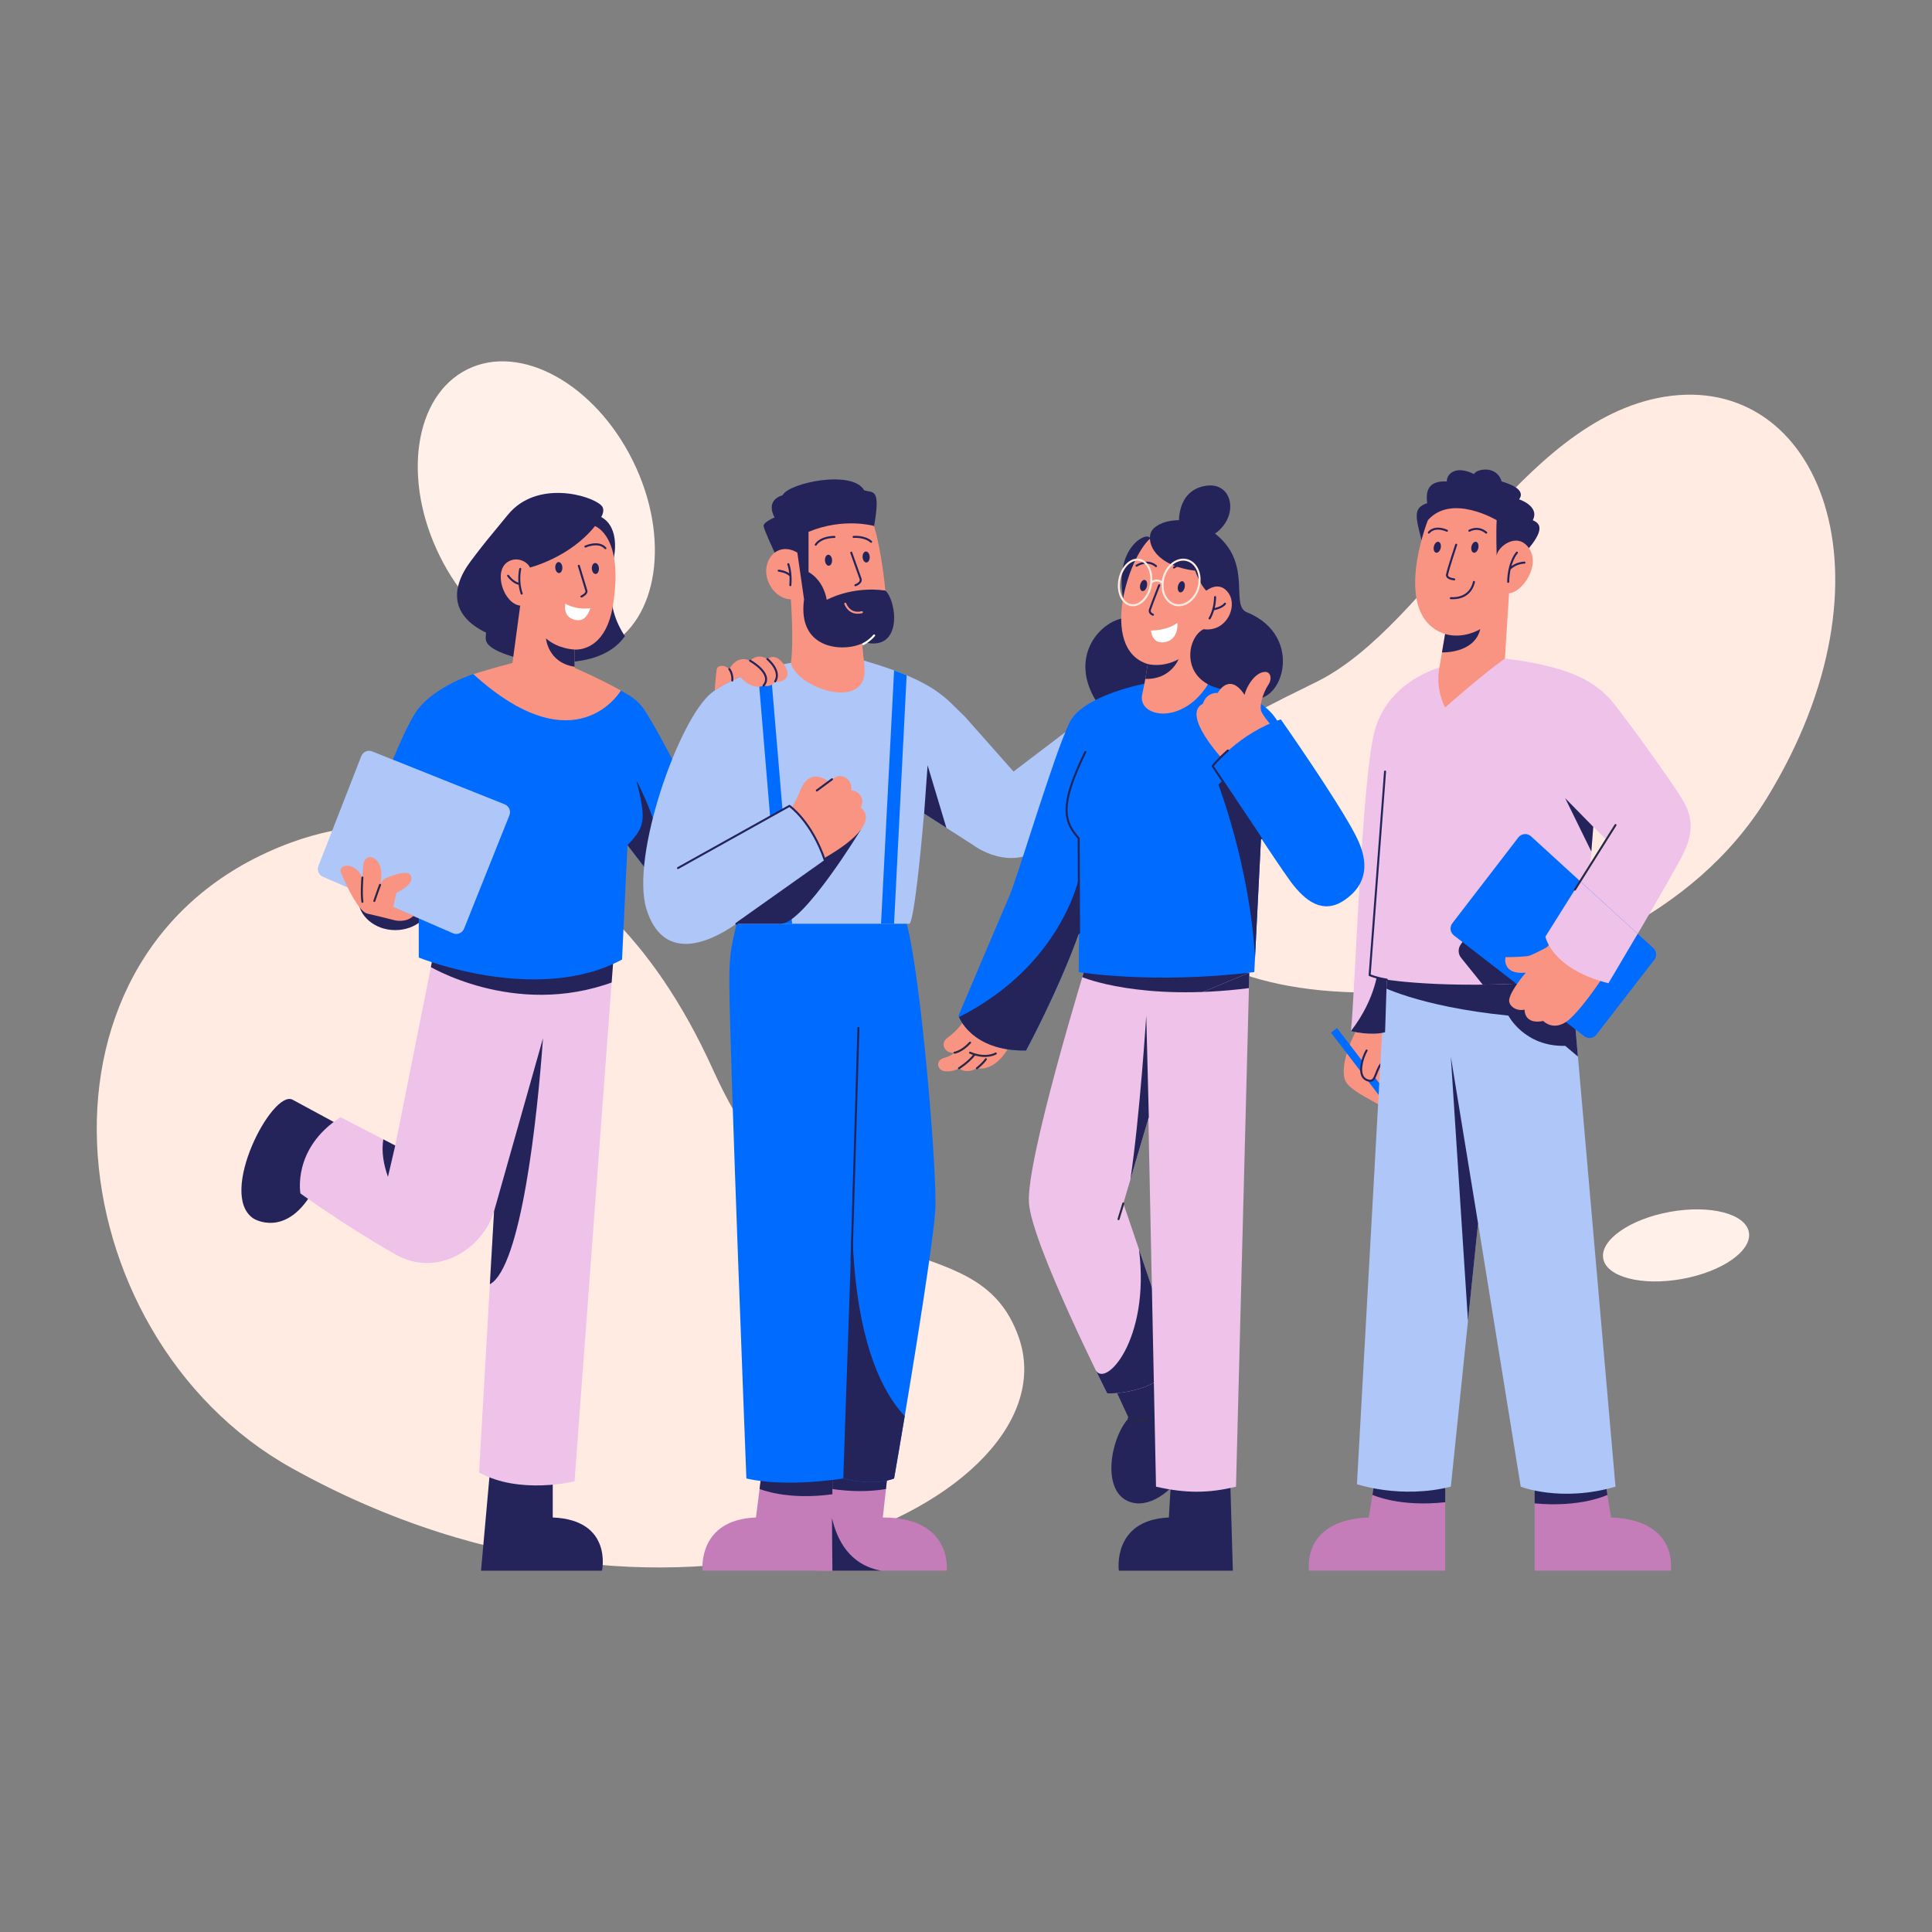 <?xml version="1.0" ?><svg id="图层_1" version="1.1" viewBox="0 0 4000 4000" xml:space="preserve" xmlns="http://www.w3.org/2000/svg" xmlns:xlink="http://www.w3.org/1999/xlink"><rect x="0" y="0" width="4000" height="4000" fill="#808080" stroke="none"/><style>.st0,.st1,.st13,.st2,.st3,.st4,.st7{fill-rule:evenodd;clip-rule:evenodd;fill:#fff0e9}.st1,.st13,.st2,.st3,.st4,.st7{fill:#ffebe2}.st13,.st2,.st3,.st4,.st7{fill:#f99382}.st13,.st3,.st4,.st7{fill:#24245b}.st13,.st4,.st7{fill:#c57dba}.st13,.st7{fill:#efc2e9}.st13{fill:#006cff}.st15{fill:none;stroke:#24245b;stroke-width:4.167;stroke-linecap:round;stroke-linejoin:round;stroke-miterlimit:12.5}.st17{fill-rule:evenodd;clip-rule:evenodd;fill:#aec6f8}.st20{fill:none;stroke:#282845;stroke-width:4.167;stroke-linecap:round;stroke-linejoin:round;stroke-miterlimit:12.5}.st24{fill-rule:evenodd;clip-rule:evenodd;fill:#fff}.st32{fill:none;stroke:#ffebe2;stroke-width:4.167;stroke-linecap:round;stroke-linejoin:round;stroke-miterlimit:12.5}</style><path class="st0" d="M967.6 764.7c110.2-54.7 263.7 30 342.5 189 78.8 158.9 53.3 332.3-56.9 387-110.2 54.6-263.7-30-342.5-189-78.8-158.9-53.4-332.4 56.9-387zM3620.9 2551.1c6.9 38.3-55 81.7-138.2 96.8-83.2 15.1-156.4-3.8-163.4-42.1-6.9-38.3 55-81.7 138.2-96.8 83.2-15 156.4 3.8 163.4 42.1z"/><path class="st1" d="M2727 1411.1c237.2-118.1 418.3-540 718.3-589.5 321.8-53 493.9 372.5 212.7 830.9-300.1 489-1175.4 493.6-1253.6 220.6-80.3-280.5 136.8-369.5 322.6-462zM603.4 1744.1c202.3-74.2 618.1-91.9 872.7 470.4 222.6 491.6 544.4 300.3 633.2 554.5 116.8 334.3-692 724.1-1505.9 270.2-493.7-275.4-579.5-1082.7 0-1295.1z"/><g><path class="st2" d="M2003.9 2097.2s-9.5 27.6-42.2 51.4c-17.4 12.6-4 33.9 14.5 30.9 0 0-8.5 7.5-21.4 10.8-19 4.9-14.6 26.1 1.7 27.6 11.4 1 19.2-.9 29-6.3 0 0 13.6 13.4 37 0 0 0 43.6 12.9 75.9-63.2.1 0-66.7-66-94.5-51.2z"/><path class="st3" d="M2307.2 2872.1l29.7 63.9c-37.4 40.4-57.3 149.7 0 172.6 21.2 8.5 43.5 2.7 63.1-9.2 32.9-20.1 58.5-57.5 59.4-73.4l-49.1-199.1-103.1 45.2z"/><path class="st3" d="M2547.1 3066.9l5.4 185h-236.1s-14.3-105 103.6-110.1l4.3-73.4 122.8-1.5z"/><path class="st4" d="M2992.2 3066.9v185h-281.9s-17.1-105 123.7-110.1l11.7-73.4 146.5-1.5z"/><defs><path d="M2992.2 3066.9v185h-281.9s-17.1-105 123.7-110.1l11.7-73.4 146.5-1.5z" id="SVGID_1_"/></defs><clipPath id="SVGID_2_"><use overflow="visible" xlink:href="#SVGID_1_"/></clipPath><g clip-path="url(#SVGID_2_)"><path class="st3" d="M2841.7 3095s55.4 25.8 151.1 15.1l11-40.1-162.5 2.7.4 22.3z"/></g><path class="st4" d="M3177.3 3066.9v185h281.9s17.1-105-123.7-110.1l-11.7-73.4-146.5-1.5z"/><defs><path d="M3177.3 3066.9v185h281.9s17.1-105-123.7-110.1l-11.7-73.4-146.5-1.5z" id="SVGID_3_"/></defs><clipPath id="SVGID_4_"><use overflow="visible" xlink:href="#SVGID_3_"/></clipPath><g clip-path="url(#SVGID_4_)"><path class="st3" d="M3328.1 3095s-54.9 26.7-150.8 17.6l-11.7-39.9h162.5v22.3z"/></g><path class="st2" d="M2806.3 2136.8s-32.2 59.2-22.4 97.2c5.2 20.1 49.1 40.2 76.5 56.2l7.3-153.4c-.1 0-24.8-32.1-61.4 0z"/><path class="st7" d="M2247.1 2002.4s-123.9 402.2-116.7 489.2 161.9 393.3 161.9 393.3 95.1 4.9 145.6-63.7l-112.1-329.7 84.5-286.2 176.3-191.6-339.5-11.3z"/><defs><path d="M2247.1 2002.4s-123.9 402.2-116.7 489.2 161.9 393.3 161.9 393.3 95.1 4.9 145.6-63.7l-112.1-329.7 84.5-286.2 176.3-191.6-339.5-11.3z" id="SVGID_5_"/></defs><clipPath id="SVGID_6_"><use overflow="visible" xlink:href="#SVGID_5_"/></clipPath><g clip-path="url(#SVGID_6_)"><path class="st3" d="M2358.3 2587.5c23.1 186.7-70.6 288.6-90.4 248.2v104.5l215.7-69.6s-131.6-334.3-125.3-283.1zM2240.8 2023.1s120.5 51.1 345 22.7l.8-32s-320.7-40.8-343 0l-2.8 9.3z"/></g><path class="st7" d="M2559 3078l27.6-1064.2-213.4 88.9 20.2 975.3c61 13.9 109 13.9 165.6 0z"/><defs><path d="M2559 3078l27.6-1064.2-213.4 88.9 20.2 975.3c61 13.9 109 13.9 165.6 0z" id="SVGID_7_"/></defs><clipPath id="SVGID_8_"><use overflow="visible" xlink:href="#SVGID_7_"/></clipPath><g clip-path="url(#SVGID_8_)"><path class="st3" d="M2240.8 2023.1s120.5 51.1 345 22.7l.8-32s-320.7-40.8-343 0l-2.8 9.3z"/></g><path class="st3" d="M2373.2 2102.8s-13.2 207.5-32.9 339.4l38.2-129.2-5.3-210.2z"/><path class="st4" d="M1691.2 3048.5v203.4h268.9s12.8-110.1-132.3-110.1l10.1-91.8-146.7-1.5z"/><defs><path d="M1691.2 3048.5v203.4h268.9s12.8-110.1-132.3-110.1l10.1-91.8-146.7-1.5z" id="SVGID_9_"/></defs><clipPath id="SVGID_10_"><use overflow="visible" xlink:href="#SVGID_9_"/></clipPath><g clip-path="url(#SVGID_10_)"><path class="st3" d="M1867.4 3074.5s-56.6 22.8-151.7 7.2l-8.9-40.6 162.1 11.3-1.5 22.1z"/></g><path class="st4" d="M1723.4 3048.5v203.4h-268.9s-11.2-105.7 110.6-110.1l11.7-91.8 146.6-1.5z"/><defs><path d="M1723.4 3048.5v203.4h-268.9s-11.2-105.7 110.6-110.1l11.7-91.8 146.6-1.5z" id="SVGID_11_"/></defs><clipPath id="SVGID_12_"><use overflow="visible" xlink:href="#SVGID_11_"/></clipPath><g clip-path="url(#SVGID_12_)"><path class="st3" d="M1572.7 3082.7s56 24.2 151.4 10.9l9.9-40.4-162.3 7.2 1 22.3z"/></g><path class="st3" d="M1722.5 3143l.9 108.9h100.7c-66.5-12.5-91.3-64.7-101.6-108.9zM1014.3 3047l-18.4 204.9h250.5s22.8-105-102-110.1v-93.4l-130.1-1.4zM765.8 2363.4l-159.9-86.5c-41.7-22.8-156.7 196.8-80.8 246.1 0 0 69.2 43.5 126.2-62.7l58.6 30.6 55.9-127.5z"/><path class="st7" d="M1270.8 1974.1l-81.3 1092.8s-113.5 28.4-197.6-18.4l31-540.6c-22.7 75.9-116.2 139.3-204.5 89.1-104.9-59.6-196.4-126.1-196.4-126.1s-17.4-93.1 83-157.9l113.3 58.8 76.9-385.1 375.6-12.6z"/><defs><path d="M1270.8 1974.1l-81.3 1092.8s-113.5 28.4-197.6-18.4l31-540.6c-22.7 75.9-116.2 139.3-204.5 89.1-104.9-59.6-196.4-126.1-196.4-126.1s-17.4-93.1 83-157.9l113.3 58.8 76.9-385.1 375.6-12.6z" id="SVGID_13_"/></defs><clipPath id="SVGID_14_"><use overflow="visible" xlink:href="#SVGID_13_"/></clipPath><g clip-path="url(#SVGID_14_)"><path class="st3" d="M883.3 1997.4s180.1 112.3 387.5 35.2l14.8-69.9-402.2 8.8v25.9z"/></g><path class="st3" d="M2380.8 1113.8c-6.7-13.9-74.1 19.7-55.4 124.7 0 0 2.7 30.1-4 42.3-48.4 11.5-105.9 80.6-53.4 168.4l158.9-5.2-46.1-330.2zM1244.7 1070.4s9.8-14.8 0-24.2c-22-21.3-133.2-53.1-192.8 19.1-42.6 51.7-49.4 59.4-76.7 95.7-46.4 61.7-37.8 115.6 31 148.7.4 13.3-11.8 29.4 56.5 50.1 0 0 169.5 45.2 231.2-42.7 0 0-26.9-36.7-27.9-81.1-.9-42.7 5.1-82.3 5.1-82.3s13.9-61.2-26.4-83.3z"/><ellipse class="st3" cx="818.3" cy="1859.9" rx="76.9" ry="65.8"/><path class="st13" d="M1877.1 1912.2c29.9 108.5 64.4 524.4 59.2 595.6-6.6 89.7-65.9 443.5-85.2 553.2 0 0-37.1 17.1-105.1 0 0 0-118.3 19.5-200.7 0 0 0-34.1-869.2-35.3-1022-.6-72.8 6.7-86.7 15-126.8 8.2-40.1 255.7-94 352.1 0z"/><defs><path d="M1877.1 1912.2c29.9 108.5 64.4 524.4 59.2 595.6-6.6 89.7-65.9 443.5-85.2 553.2 0 0-37.1 17.1-105.1 0 0 0-118.3 19.5-200.7 0 0 0-34.1-869.2-35.3-1022-.6-72.8 6.7-86.7 15-126.8 8.2-40.1 255.7-94 352.1 0z" id="SVGID_15_"/></defs><clipPath id="SVGID_16_"><use overflow="visible" xlink:href="#SVGID_15_"/></clipPath><g clip-path="url(#SVGID_16_)"><path class="st3" d="M1767.3 2436.6s-30.2 357.4 109.8 499.4c0 0 17.9 103.1-7.6 142-26.1 39.8-95.9 14.9-123.6-17l21.4-624.4z"/></g><path class="st15" d="M1777.3 2128.3l-14.3 481.5"/><path class="st13" d="M2768.1 2128.3l-12.5 9.6 112.5 147 12.5-9.6-112.5-147z"/><path clip-rule="evenodd" d="M2829.4 2174.9c-7.6 12.5-24 58.3 6.3 62.7 14 2 12.1-27.1 29-40.2" fill="#f99382" fill-rule="evenodd" stroke="#24245b" stroke-linecap="round" stroke-linejoin="round" stroke-miterlimit="12.5" stroke-width="4.167"/><path class="st17" d="M2867.6 2027.7l-58.2 1045.1s90.8 31.2 194.4 5.2l56.4-545.1 88.3 545.1s83.1 33 196.2 0l-92.9-1064.2c.1 0-170.7-78.8-384.2 13.9z"/><defs><path d="M2867.6 2027.7l-58.2 1045.1s90.8 31.2 194.4 5.2l56.4-545.1 88.3 545.1s83.1 33 196.2 0l-92.9-1064.2c.1 0-170.7-78.8-384.2 13.9z" id="SVGID_17_"/></defs><clipPath id="SVGID_18_"><use overflow="visible" xlink:href="#SVGID_17_"/></clipPath><g clip-path="url(#SVGID_18_)"><path class="st3" d="M3060.2 2532.9l-56.4-344.9 35.5 546.8c21.8-34.6 26.1-107.7 20.9-201.9zM2853.4 2039s80.4 44.7 269.5 63.7c0 0 33.2 64.7 117.7 62.6l58.2 49.1 29.4-227.8-447.6-23.9-27.2 76.3z"/></g><path class="st3" d="M2441.3 1089.2s-8.9-73.7 55.9-83.5c58.4-8.9 71.5 72.7 7.2 105.9-.1 0-36.1-23.6-63.1-22.4z"/><path class="st13" d="M980 1395.7s-74.7 23.4-113 70.4c-38.8 47.7-113.6 264.1-106.3 261.5L867 1899.8v82.7s244.2 99 420.9 4.1l11.2-236.9 53.1 68.9 58.7-209.9s-55.5-109.2-79.3-142.6c-12.5-17.6-29.3-27-46.2-36.4l-305.4-34z"/><defs><path d="M980 1395.7s-74.7 23.4-113 70.4c-38.8 47.7-113.6 264.1-106.3 261.5L867 1899.8v82.7s244.2 99 420.9 4.1l11.2-236.9 53.1 68.9 58.7-209.9s-55.5-109.2-79.3-142.6c-12.5-17.6-29.3-27-46.2-36.4l-305.4-34z" id="SVGID_19_"/></defs><clipPath id="SVGID_20_"><use overflow="visible" xlink:href="#SVGID_19_"/></clipPath><g clip-path="url(#SVGID_20_)"><path class="st3" d="M1317.5 1615c19.9 81.4 19.7 94.9-18.3 134.7l78.9 102.5c-.1.1 15-87.4-60.6-237.2z"/></g><path class="st20" d="M2233.3 1540.2s-41 119.2-36.3 161.6c3.4 30.4 31.3 54.5 36.3 68.4 1.7 4.8 1.4 92.6.8 161.1"/><path class="st17" d="M1637.4 1372.4s-104.9 16-163.5 61.5c-68 52.8-169.6 340.5-135.3 449 33.5 106.2 123.1 74.1 186 29.6h357.5s9.6 18.6 31.1-228.1l101.8 65.3s78.8 60.2 147.2 0l154.1-265.3H2247l-148.6 113-100.1-113c-41.6-39.2-58.8-72.6-210.2-117l-150.7 5z"/><defs><path d="M1637.4 1372.4s-104.9 16-163.5 61.5c-68 52.8-169.6 340.5-135.3 449 33.5 106.2 123.1 74.1 186 29.6h357.5s9.6 18.6 31.1-228.1l101.8 65.3s78.8 60.2 147.2 0l154.1-265.3H2247l-148.6 113-100.1-113c-41.6-39.2-58.8-72.6-210.2-117l-150.7 5z" id="SVGID_21_"/></defs><clipPath id="SVGID_22_"><use overflow="visible" xlink:href="#SVGID_21_"/></clipPath><g clip-path="url(#SVGID_22_)"><path class="st13" d="M1877.1 1398.1l-27.4 541.2h-27l28.4-551.4s15.8-17.1 26 10.2zM1594 1367.4l47.9 567.9-27.5-5.1-46.5-557.8s12.3-30.7 26.1-5z"/><path class="st3" d="M1913.3 1684.4l7.2-100 38.9 129.6c-19.8 15.3-34.8 3.4-46.1-29.6zM1782.9 1716.8s-120 197.3-166.5 195.6c0 0-43.3 24.7-91.9 0l19.9-71.8 238.5-123.8z"/></g><path class="st13" d="M2234.1 1931.3c-.4 44.7-.8 81.3-.8 81.3s152.6 25.7 363.6 0l15.6-310.8 43.5-166.6s12.7-88.6-158.7-120.5h-124.1s-131.2 24.1-158.8 81.1c-33.1 68.4-107.4 320.5-125.9 362.6-18.5 42.1-104.1 244.5-104.1 244.5s24.7 73.6 139.8 72.1c0-.1 65.4-120.3 109.9-243.7z"/><defs><path d="M2234.1 1931.3c-.4 44.7-.8 81.3-.8 81.3s152.6 25.7 363.6 0l15.6-310.8 43.5-166.6s12.7-88.6-158.7-120.5h-124.1s-131.2 24.1-158.8 81.1c-33.1 68.4-107.4 320.5-125.9 362.6-18.5 42.1-104.1 244.5-104.1 244.5s24.7 73.6 139.8 72.1c0-.1 65.4-120.3 109.9-243.7z" id="SVGID_23_"/></defs><clipPath id="SVGID_24_"><use overflow="visible" xlink:href="#SVGID_23_"/></clipPath><g clip-path="url(#SVGID_24_)"><path class="st3" d="M2234.6 1814.3s-34.7 183.2-249 291.4l29.5 103.2 160.8 4.5 58.2-280.3.5-118.8zM2547.1 1603.8s-15 10.7-24.6 20.8c0 0 64.6 166.9 76 357.9l84.2-70.3c-32.9-124.4-77.5-228.2-135.6-308.4z"/></g><path class="st15" d="M2234.1 1931.3l-.8-195.6c-29.6-34.1-41.9-65.3 13.8-178.7"/><path class="st2" d="M2387 1110.4c-48.8 32-114.1 232.9-10.7 264.4 0 0-5.4 36.6-11.4 62.3-11 47.1 80.4 66 134.4-17.6l59.6-142.1-17.5-102.4-154.4-64.6z"/><defs><path d="M2387 1110.4c-48.8 32-114.1 232.9-10.7 264.4 0 0-5.4 36.6-11.4 62.3-11 47.1 80.4 66 134.4-17.6l59.6-142.1-17.5-102.4-154.4-64.6z" id="SVGID_25_"/></defs><clipPath id="SVGID_26_"><use overflow="visible" xlink:href="#SVGID_25_"/></clipPath><g clip-path="url(#SVGID_26_)"><path class="st3" d="M2376.3 1374.8s29.3 8.6 63.8-9.9c0 0-16.6 42.6-68.9 40.6.1 0-15.1-23.8 5.1-30.7z"/></g><path class="st15" d="M2400 1211.7s-16.1 40.7-19.2 50.5c-1.8 5.6 2.8 9.3 6.3 10.5M2430.6 1175s25.2-19.1 49.6 6.5M2353.1 1171.2s22.3-14.7 40.3.9M2515.7 1236.1s.4 24-11.4 44.3M2512.1 1261.6s17.8-2.9 24.1-11.7"/><path class="st3" d="M2382.5 1103.1c-8.1 22.4 9.6 68.3 91.9 78.4 0 0 10.2 29.5 23.2 41.4 0 0 27.1-22.6 46.2 5.4 19 28-4.7 80.8-52.1 74.4-34.9 17.4-49.2 104.8 36.6 124 27 6 45.7 14.6 53.1 17.4 72 27.4 124-126.4 0-176.5-34.4-13.9 10.5-95.7-58.8-157-60.8-53.8-131-32.6-140.1-7.5z"/><path class="st2" d="M2533 1573.7s-88.5-94-42.5-116.7c0 0 5.5-23.1 30.8-22.4 0 0 23.4-44.6 55.5 4.1 2.8-15 21-47.5 42.7-47.6 11.2-.1 14.6 14.2 7.1 25.5-12.9 19.8-20 46.7-14.8 57.1 6.3 12.6 13.7 19.3 24.9 34.8l-103.7 65.2z"/><path class="st3" d="M2368.4 1200.7c4.1-.8 7 3.8 6.6 10.1-.4 6.4-4.1 12.1-8.2 12.9-4.1.8-7-3.8-6.6-10.1.5-6.3 4.1-12.1 8.2-12.9zM2446.5 1203.4c4.1-.8 7 3.8 6.6 10.1-.4 6.4-4.1 12.2-8.1 12.9-4.1.8-7-3.8-6.6-10.1.4-6.3 4.1-12.1 8.1-12.9z"/><path class="st24" d="M2382.8 1305.4s31.6 1 54.9-15.8c0 0 3.6 35.4-26.8 40-26.6 4-27.5-23.4-28.1-24.2z"/><path class="st20" d="M2008.4 2179.5s28.8 13.9 53.2 1.7M1985.6 2211.6s18.7-11.6 31.1-27M1976.3 2179.5s14.6-1.8 32.1-20.8M2022.6 2211.6s10.5-7.5 18.6-18.6M2325.7 2491.6l-9.9 32.5M2383.3 2936s-25.6 9.4-46.4 0"/><path class="st7" d="M2980.2 1382.2s-108 28-134.8 133.7c-26.8 105.7-39.9 544.9-48.5 619 0 0 41.9 10.4 70.8 2.2l3.5-108.8s144.5 23.5 380.8 0l59.9 7.5s7.1 1.2 18.4 0c0 0 138.1-232.1 156.9-272.7 25.7-55.7 9-87.4-9.6-116.9-23.5-37.3-128.1-183.3-147.3-202.2-26-25.5-64.1-62-214.4-80.6l-135.7 18.8zm318.6 329.6l-6.1 79.4 33.1-52.8-27-26.6z"/><defs><path d="M2980.2 1382.2s-108 28-134.8 133.7c-26.8 105.7-39.9 544.9-48.5 619 0 0 41.9 10.4 70.8 2.2l3.5-108.8s144.5 23.5 380.8 0l59.9 7.5s7.1 1.2 18.4 0c0 0 138.1-232.1 156.9-272.7 25.7-55.7 9-87.4-9.6-116.9-23.5-37.3-128.1-183.3-147.3-202.2-26-25.5-64.1-62-214.4-80.6l-135.7 18.8zm318.6 329.6l-6.1 79.4 33.1-52.8-27-26.6z" id="SVGID_27_"/></defs><clipPath id="SVGID_28_"><use overflow="visible" xlink:href="#SVGID_27_"/></clipPath><g clip-path="url(#SVGID_28_)"><path class="st3" d="M2853.4 2002.4s-2.4 62.5-56.6 132.5l-49.9 70.5 25.3 107.5s123.6 18 125 6.3c1.3-11.8 23.6-237.1 23.6-237.1l-49.7-53.9-17.7-25.8zM3041.6 1930.2s-9.8 14.3-17.6 25.7c-5.7 8.3-5.3 19.4 1.1 27.2 23.9 29.7 79.7 99 79.7 99l82.6-95.5-145.8-56.4z"/></g><path class="st13" d="M3169.8 1731.5c-3.7-3.4-8.6-5.1-13.6-4.6-5 .4-9.6 3-12.6 6.9-29.9 38.9-107.9 140.3-136.7 177.7-6 7.8-4.6 19 3.2 25.1 50.2 38.8 219.6 169.9 269.9 208.8 3.8 2.9 8.5 4.2 13.2 3.6 4.7-.6 9-3.1 11.9-6.8 26.6-34.4 94.3-121.9 120-155.1 5.7-7.4 4.8-17.9-2.1-24.2-45.3-41.4-204.3-186.7-253.2-231.4z"/><path class="st2" d="M3216.1 1938.1s-5.5 19-16.4 24.6c-14.4 7.5-30.3 16-37.2 16.9-14 1.8-45.6 2.2-45.6 2.2s-8.2 36.8 42.1 32c0 0-31.9 36.8-34.4 56.1-1.5 11.7 13 24.2 31.9 20.6 0 0-1.5 31.5 38.6 23.3 0 0 19 20.4 46.8 2.2 27.6-18 76.8-92.9 76.8-92.9l-102.6-85z"/><path clip-rule="evenodd" d="M2867.6 1597.4l-31.9 421.4s13.2 5.9 35.4 9.4" fill="#efc2e9" fill-rule="evenodd" stroke="#24245b" stroke-linecap="round" stroke-linejoin="round" stroke-miterlimit="12.5" stroke-width="4.167"/><path class="st7" d="M3271.6 1824.6l-72 114.6s12.1 66.6 130.5 96.5l60.5-102.4"/><path class="st3" d="M3240.5 1652.5l58.2 59.3-4 51.2-54.2-110.5z"/><g><path class="st20" d="M3344.7 1708.2l-19 30.2M3325.7 1738.4l-65 103.5"/></g><path class="st2" d="M1603.7 1144.2c-36.7 30.8-10.4 94.8 33.7 96.7 0 0 6.3 90.7 0 131.5 12.5 54.1 168.8 105.5 151.3 0l-7.1-70 51.4-79.5s-6.5-76.2-23.3-133.7c-63.4-39.2-104.1-20.1-149.2-12.1l-56.8 67.1z"/><g><defs><path d="M1603.7 1144.2c-36.7 30.8-10.4 94.8 33.7 96.7 0 0 6.3 90.7 0 131.5 12.5 54.1 168.8 105.5 151.3 0l-7.1-70 51.4-79.5s-6.5-76.2-23.3-133.7c-63.4-39.2-104.1-20.1-149.2-12.1l-56.8 67.1z" id="SVGID_29_"/></defs><clipPath id="SVGID_30_"><use overflow="visible" xlink:href="#SVGID_29_"/></clipPath><g clip-path="url(#SVGID_30_)"><path class="st2" d="M1688.9 1322.9s25.3 60.7 100.6 54.9c0 0 20.9-12.4-5.5-51.8l-95.1-3.1z"/></g></g><path class="st3" d="M1664.7 1240.9l-13.9-96.7s-24.1-16.8-47 0c0 0-22-47.1-22.9-55.1-.9-8 22.9-17.8 22.9-17.8s-21.5-34 16.5-46.1c13-25.6 144.8-53.4 169-9.9 19.1 5.3 34.1-5 20.5 73.7 0 0-62.8-18.2-135.8 12.1v83.3s30 14.4 37.7 57.5c0 0 51.8-29.1 121.4-19.2 24 22.1 36.4 127.1-43.8 107.1-33.7 20.5-139.7 20.8-124.6-88.9z"/><path d="M1787.2 1333.7s13.7-7.2 22.6-18.1" fill="none" stroke="#fff" stroke-linecap="round" stroke-linejoin="round" stroke-miterlimit="12.5" stroke-width="4.167"/><g><path class="st15" d="M1762.4 1144.2s17.2 48 19.3 54.2c2.1 6.2-4.6 11.1-10.7 13.3M1767.3 1111.6s22.6-2.1 36.3 10.1M1688.9 1127.8s7.8-15.5 38.7-16.2M1632.1 1168.1s6.7 17.6 4.2 43.5M1612.2 1181.5s16.7 1.7 24.3 10.5"/></g><g><path class="st3" d="M1793.8 1141.9c-4.1-.8-7.6 3.7-7.9 9.9-.3 6.2 2.8 11.9 6.8 12.7 4.1.8 7.6-3.7 7.9-9.9.4-6.2-2.7-11.9-6.8-12.7zM1715.9 1148.6c-4.1-.8-7.6 3.7-7.9 9.9s2.8 11.9 6.8 12.7c4.1.8 7.6-3.7 7.9-9.9.4-6.2-2.7-11.9-6.8-12.7z"/></g><path d="M1750.1 1249.9s7.9 24.1 34.4 17.6" fill="none" stroke="#f99382" stroke-linecap="round" stroke-linejoin="round" stroke-miterlimit="12.5" stroke-width="4.167"/><path class="st2" d="M1636.8 1676.5s8.2-11.5 20-39.9c14.8-35.6 36.9-33.8 59.1-18.3 0 0 6.8-5.6 14.8-9.6 15.3-7.6 35.4 8 31.6 27.9 14.6-.1 29.7 16.3 19.7 35.7 0 0 55.1 32.2-85.6 110.1l-59.6-105.9zM1231.8 1089.2s61.3 20.6 36.8 166.6c-12.9 76.6-55.8 89.9-79 89.1v37.8s49.4 20.9 95.9 47c0 0-93.1 159-305.5-34 0 0 44.6-13.8 81-23.2l16-118.6c-34.2-4.1-56.1-70.3-26.2-90.2 19.7-13.1 41.8-.1 46.4 11.3.1 0 82.6-20.6 134.6-85.8z"/><g><defs><path d="M1231.8 1089.2s61.3 20.6 36.8 166.6c-12.9 76.6-55.8 89.9-79 89.1v37.8s49.4 20.9 95.9 47c0 0-93.1 159-305.5-34 0 0 44.6-13.8 81-23.2l16-118.6c-34.2-4.1-56.1-70.3-26.2-90.2 19.7-13.1 41.8-.1 46.4 11.3.1 0 82.6-20.6 134.6-85.8z" id="SVGID_31_"/></defs><clipPath id="SVGID_32_"><use overflow="visible" xlink:href="#SVGID_31_"/></clipPath><g clip-path="url(#SVGID_32_)"><path class="st3" d="M1189.6 1344.8s-33.8-.7-59.2-23.1c0 0 3.9 50.4 59.2 58.7 0 .1 19.7-20.3 0-35.6z"/></g></g><g><path class="st15" d="M1077.1 1177.9s-6.1 24.7 3 51.1M1198.4 1171.4s13.5 44.9 15.6 51.5c2.1 6.5-10.2 12.1-10.2 12.1M1212 1131.6s27.6-12.5 41.4 3.4M1164.4 1127.8s-30.2-.4-40.2 16.4M1052 1192s9.9 14.6 23.1 16.8"/></g><path class="st24" d="M1170.5 1249.9s20.7 13.3 51.7 9.3c0 0-5.7 20.2-18.5 24-10.9 3.4-38.9-2.4-33.2-33.3z"/><g><path class="st3" d="M1233.2 1165.7c-4.1-.8-7.6 3.7-7.9 9.9-.3 6.2 2.8 11.9 6.8 12.7 4.1.8 7.6-3.7 7.9-9.9.4-6.2-2.7-11.9-6.8-12.7zM1157.5 1163.8c-4.1-.8-7.6 3.7-7.9 9.9-.3 6.2 2.8 11.9 6.8 12.7 4.1.8 7.6-3.7 7.9-9.9.3-6.3-2.7-12-6.8-12.7z"/></g><path class="st17" d="M659.2 1793c-3.4 8.7.7 18.5 9.2 22.2 51.2 22.3 216.6 94.1 269.4 117 4.3 1.9 9.1 1.9 13.5.1 4.3-1.8 7.8-5.2 9.5-9.6 19.2-48.1 74.9-187.3 93.9-234.8 1.7-4.3 1.6-9-.2-13.3-1.8-4.2-5.2-7.6-9.5-9.3-52.9-21.1-221.4-88.4-274.5-109.6-4.3-1.7-9.1-1.6-13.3.2-4.2 1.8-7.5 5.3-9.2 9.6-18.4 46.9-70.9 181.6-88.8 227.5z"/><path class="st2" d="M705.8 1806.1s32.1 80.4 54.9 85.5c22.8 5.1 56.3 13.7 56.3 13.7s23.2 6.3 39.2-9.3l-42-18.2 6.5-29.5s39.5-16.9 29.3-36.2c-6.5-12.3-43.5 2.8-48.2 4.7-8.7 3.5-13.2 9.8-14.9 15.2 14-57.5-32-73.6-35-39.9-.5 5.8-1 13.1-1.6 24.7-16.5-34.6-51-26.6-44.5-10.7z"/><path class="st20" d="M775 1865.4s7.7-22.8 11.9-33.4M750.3 1816.8s-2.6 32.5 0 50.3"/><path class="st3" d="M1124.2 2149.6c-11.6 163.4-45 474.2-110 509.3l8.7-151.1 101.3-358.2zM803.2 2436.6l15.1-64.9-24.7-12.8c-4.1 25.3.4 51.3 9.6 77.7z"/><path class="st2" d="M1510 1385.3s14.9-30.8 43-17.3c0 0 14.9-16.9 35.8-3.5 0 0 16.1-16.1 35.6 13.3 19.5 29.4-12.8 36.9-19.5 33 0 0-7.4 13.3-24.1 8.7 0 0-20.1 12-48.3-17.8 0 0-31.6 12.8-52.8 28 0 0 2.8-37.5 4.2-44.4 1.5-6.9 14.1-11 26.1 0z"/><g><path class="st15" d="M1510 1385.3s7.6 9.5 6.1 23.6M1553 1367.9s49 27.1 27.8 51.5M1588.8 1364.5s29.7 24.1 16.1 46.3"/></g><path class="st13" d="M2512.5 1585.2s53.2-67.1 139.3-95.8c0 0 116.4 165.7 155.1 240.5 34.9 67.4 14.2 108.6-24.2 134.3-43.4 29-79.9 2.4-110.6-39-30.7-41.4-159.6-240-159.6-240z"/><path class="st15" d="M2610.8 1735.8l-100.2-149.7s8-11.3 31.6-32.3"/><path clip-rule="evenodd" d="M1403.7 1797.2l230.8-128.7s46 31.8 73.7 113.9l-183.6 130.1" fill="#aec6f8" fill-rule="evenodd" stroke="#24245b" stroke-linecap="round" stroke-linejoin="round" stroke-miterlimit="12.5" stroke-width="4.167"/><path class="st15" d="M1722.5 1613.4l-31.3 23.2"/><g><path class="st32" d="M2354.7 1158.7c18.4 0 31.3 21.1 28.7 47.2-2.5 26-19.6 47.2-37.9 47.2-18.4 0-31.3-21.1-28.7-47.2 2.5-26 19.5-47.2 37.9-47.2zM2449.8 1158.7c21 0 36.1 21.1 33.5 47.2-2.5 26-21.7 47.2-42.7 47.2-21 0-36.1-21.1-33.5-47.2 2.5-26 21.7-47.2 42.7-47.2zM2383.3 1206.7s9.4-10.9 23.7 0"/></g><path class="st3" d="M2943.1 1118.3c-12.1-48-18.1-66.8 11.7-76.5-2.7-22.6-.3-47.1 40.8-45-1.2-12.6 15-35.4 56.1-15.4 5.1-10.7 47-18.9 57.3 15.4 11.5 3.5 52.1 15.7 36.1 37 14 4.8 40.8 19.7 28.4 43.2 12.9 5.9 26.5 16-8 57.9l-66.1 49.6-156.3-66.2z"/><path class="st2" d="M2956.3 1077s-78.7 197.6 35.6 235.7l-12.3 72.5s-8.4 38.7 12.3 79.5c0 0 76.7-67.9 123.9-101.4l8.5-135.1c26.5-1.1 66.4-57 41.2-93.3-24.5-35.2-65.7-2.4-66.8 15.9 0 0-1.5-49.5 0-73.8 0 0-93.4-55.9-142.4 0z"/><g><defs><path d="M2956.3 1077s-78.7 197.6 35.6 235.7l-12.3 72.5s-8.4 38.7 12.3 79.5c0 0 76.7-67.9 123.9-101.4l8.5-135.1c26.5-1.1 66.4-57 41.2-93.3-24.5-35.2-65.7-2.4-66.8 15.9 0 0-1.5-49.5 0-73.8 0 0-93.4-55.9-142.4 0z" id="SVGID_33_"/></defs><clipPath id="SVGID_34_"><use overflow="visible" xlink:href="#SVGID_33_"/></clipPath><g clip-path="url(#SVGID_34_)"><path class="st3" d="M3064.8 1302.4s-33.7 21.5-72.9 10.3c0 0-17.6 18.5-6.4 38 0 0 66.9 3 79.3-48.3z"/></g></g><g><path class="st15" d="M3014.9 1127.8s-16.5 49.1-19 62.1c-1.3 6.7 10 9.3 14.9 9.6M3051.7 1204.8c-1.2 4.7-7.6 35.5-47.9 33.7M3042.1 1098.8s17.5-10.8 35 4M2958.3 1102.7s10.2-15.5 37.5-3.9M3140.6 1144.2s-17.1 18.3-18.1 60.5M3156.2 1164.9s-17.8-.1-30.6 13.1"/></g><g><path class="st3" d="M2976.3 1121.7c4.1-.8 7.3 3.7 6.9 9.9-.3 6.2-3.9 11.9-8.1 12.7-4.1.8-7.3-3.7-6.9-9.9s4-11.9 8.1-12.7zM3054.1 1121.7c4.1-.8 7.3 3.7 7 9.9-.3 6.2-3.9 11.9-8.1 12.7-4.1.8-7.3-3.7-6.9-9.9.2-6.2 3.9-11.9 8-12.7z"/></g></g></svg>
